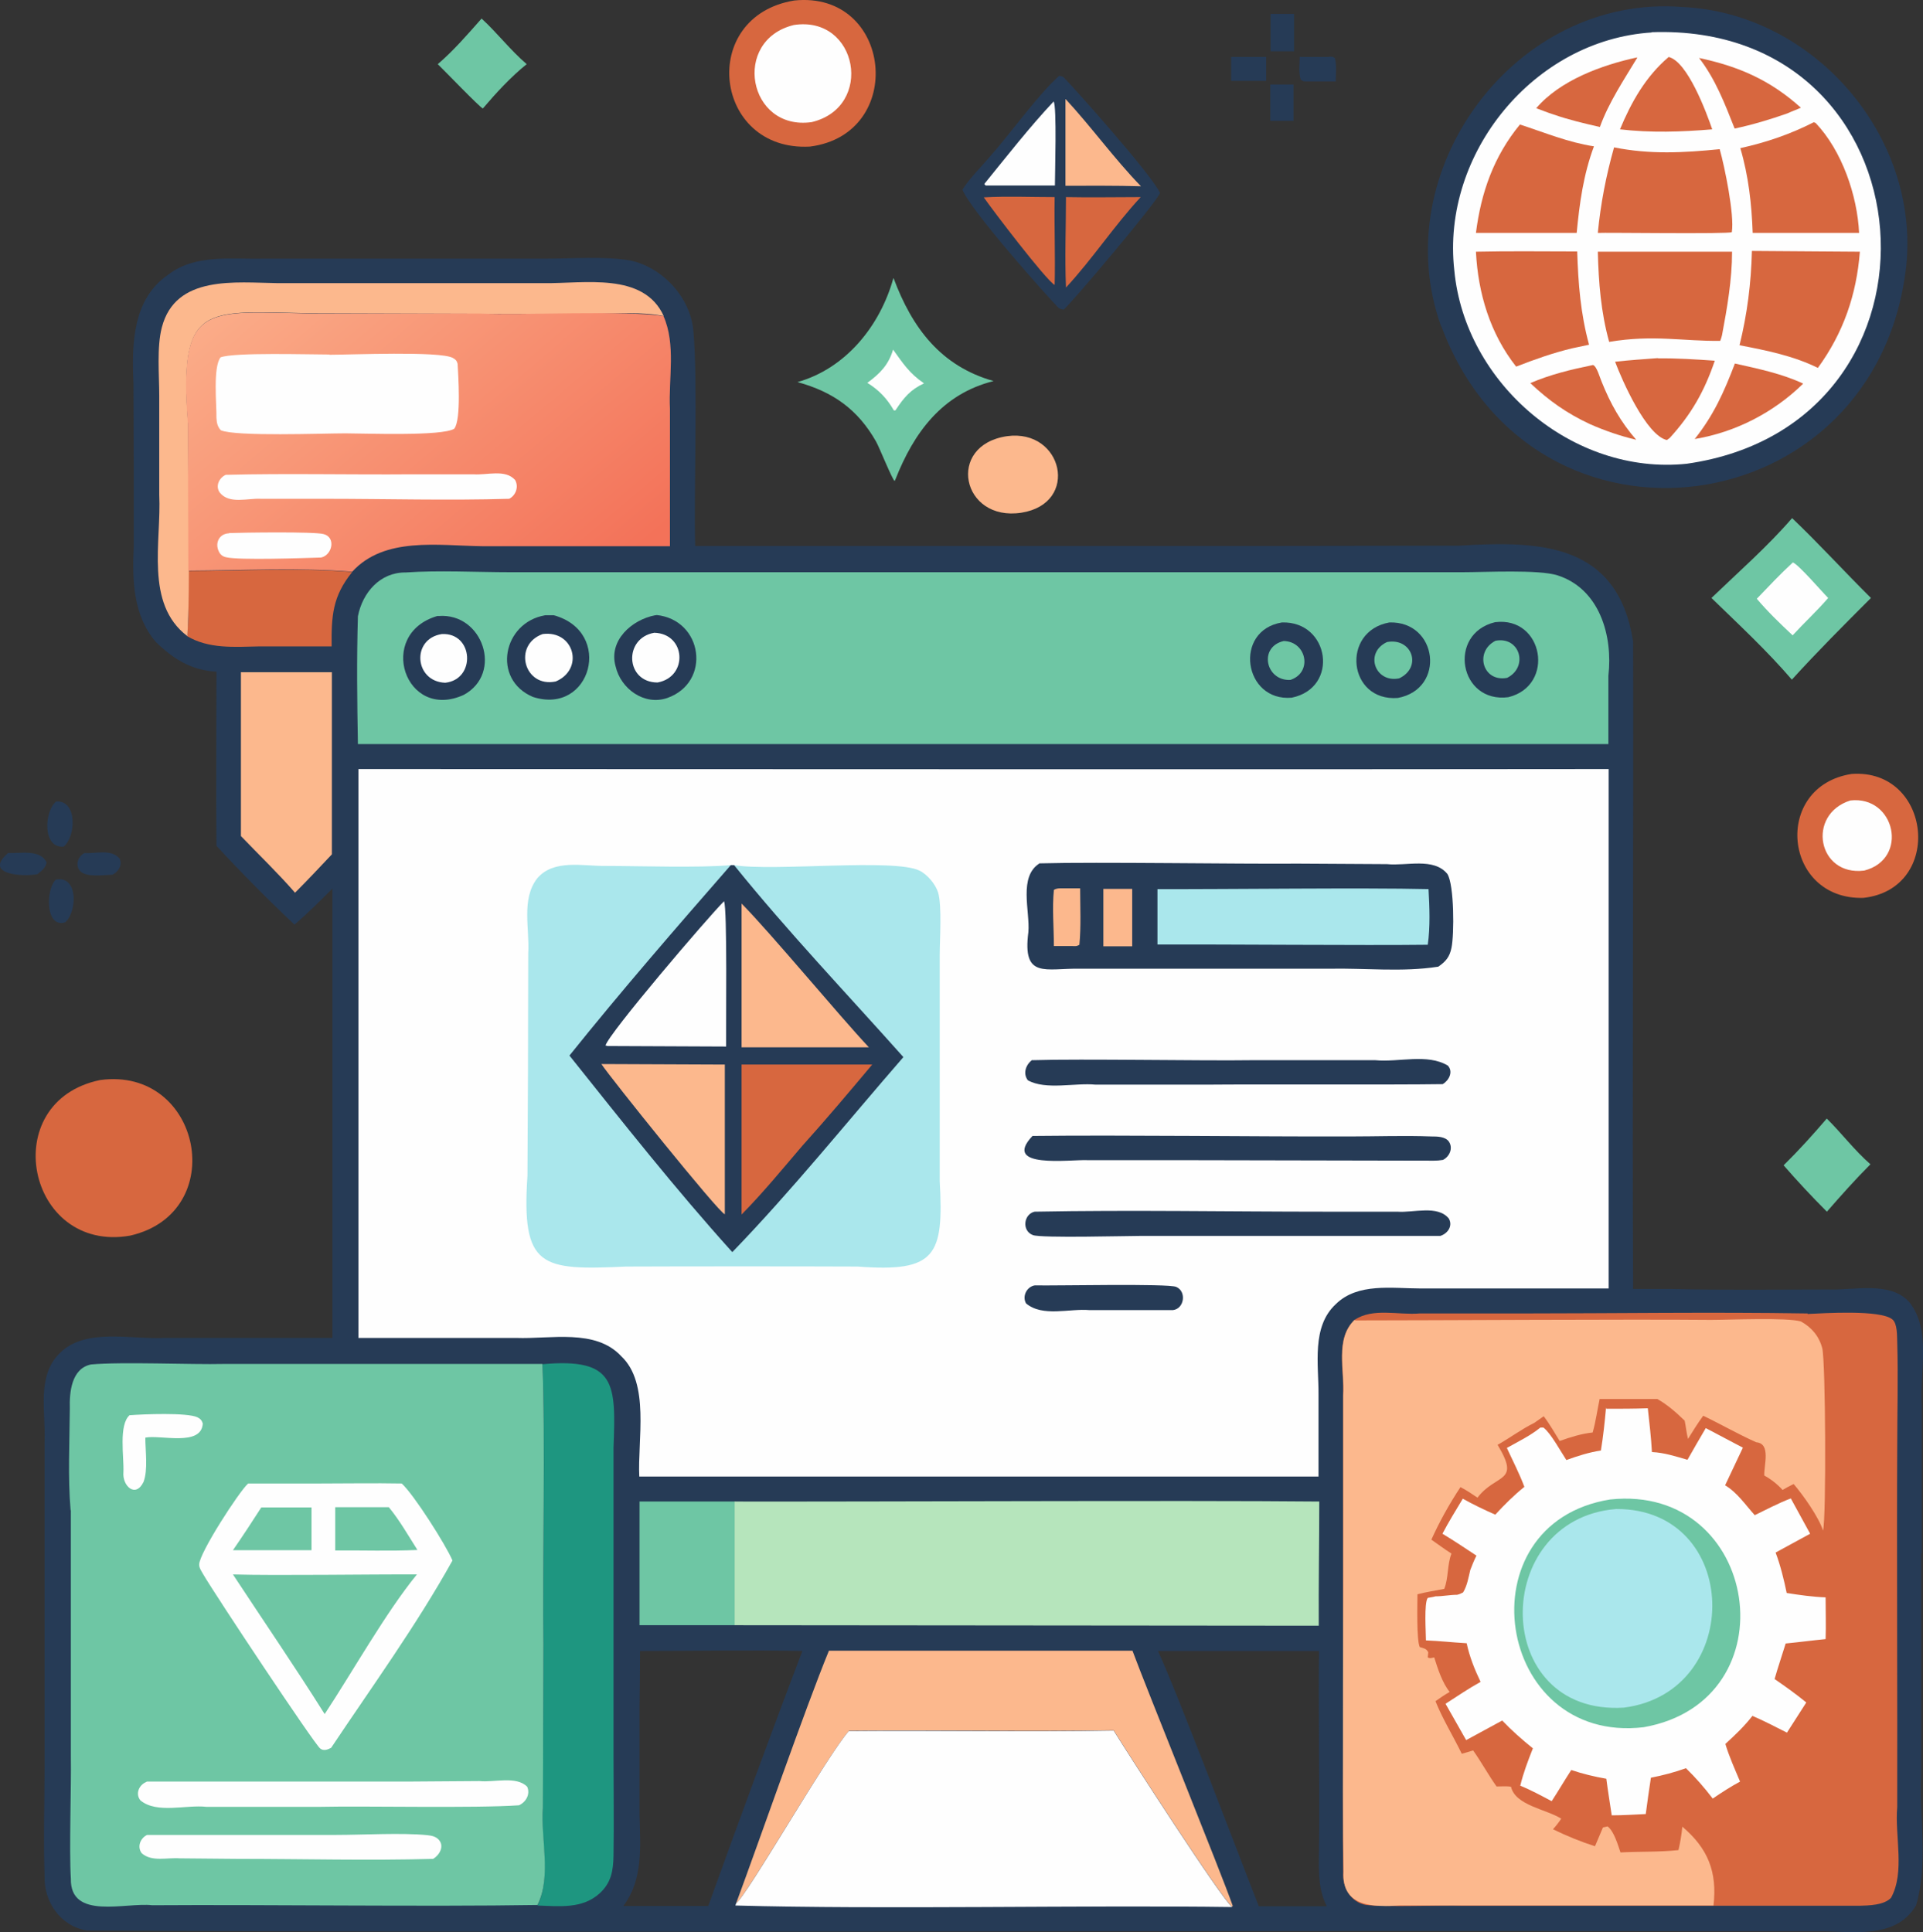 <?xml version="1.0" encoding="UTF-8"?>
<svg id="Layer_1" data-name="Layer 1" xmlns="http://www.w3.org/2000/svg" xmlns:xlink="http://www.w3.org/1999/xlink" viewBox="0 0 74.63 74.99">
  <rect x="0" y="0" width="74.63" height="74.99" fill="#333333" stroke="none"/>
  <defs>
    <style>
      .cls-1 {
        fill: #1e9680;
      }

      .cls-2 {
        fill: #b6e5bc;
      }

      .cls-3 {
        fill: #263b56;
      }

      .cls-4 {
        fill: #fcb88d;
      }

      .cls-5 {
        fill: #aae7ec;
      }

      .cls-6 {
        fill: #d7673f;
      }

      .cls-7 {
        fill: #6ec6a4;
      }

      .cls-8 {
        fill: url(#linear-gradient);
      }

      .cls-9 {
        fill: #fefefe;
      }
    </style>
    <linearGradient id="linear-gradient" x1="185.69" y1="-125.29" x2="164.98" y2="-100.82" gradientTransform="translate(-82.13 -46.42) scale(.56 -.56)" gradientUnits="userSpaceOnUse">
      <stop offset="0" stop-color="#f37259"/>
      <stop offset="1" stop-color="#fbad89"/>
    </linearGradient>
  </defs>
  <path class="cls-3" d="m49.3,3.28h.9s0,1.41,0,1.41h-.9s0-1.41,0-1.41Z"/>
  <path class="cls-3" d="m47.78,2.21h1.36s0,.93,0,.93h-1.36s0-.93,0-.93Z"/>
  <path class="cls-3" d="m2.17,34.14c.87-.17.83,1.25.36,1.66-.79.24-.75-1.32-.36-1.66Z"/>
  <path class="cls-3" d="m.3,33.11c.48.02,1.27-.16,1.51.37-.05.21-.19.32-.36.45-.56.11-2.1.02-1.15-.81Z"/>
  <path class="cls-3" d="m3.28,33.11c.45.03,1.02-.17,1.36.21.12.26-.04.51-.27.63-.34.01-1.03.12-1.27-.15-.19-.23-.07-.57.18-.69Z"/>
  <path class="cls-3" d="m49.31.54h.91s0,1.45,0,1.45h-.91s0-1.45,0-1.45Z"/>
  <path class="cls-3" d="m51.58,2.2c.12,0,.14-.01.23.06.07.29.03.6.03.9h-1.13c-.12,0-.14,0-.23-.07-.09-.28-.04-.59-.04-.88h1.15Z"/>
  <path class="cls-3" d="m2.18,31.11c.83-.06.77,1.37.29,1.75-.83.08-.76-1.38-.29-1.75Z"/>
  <path class="cls-7" d="m18.69.72c.61.56,1.11,1.22,1.75,1.77-.62.5-1.19,1.12-1.7,1.72-.09-.01-1.55-1.53-1.75-1.72.61-.52,1.17-1.17,1.7-1.77Z"/>
  <path class="cls-7" d="m70.89,43.41c.58.57,1.08,1.24,1.7,1.78-.59.59-1.14,1.21-1.69,1.84-.58-.58-1.14-1.18-1.68-1.8.59-.58,1.14-1.19,1.68-1.82Z"/>
  <path class="cls-4" d="m39.08,16.93c2.17-.3,2.84,2.61.56,2.97-2.32.36-2.94-2.62-.56-2.97Z"/>
  <path class="cls-6" d="m71.86,30.04c3.11-.22,3.59,4.46.46,4.81-3.12.09-3.54-4.33-.46-4.81Z"/>
  <path class="cls-9" d="m71.81,31.07c1.74-.2,2.29,2.27.54,2.72-1.81.23-2.25-2.18-.54-2.72Z"/>
  <path class="cls-7" d="m69.55,20.11c1.04.99,2.03,2.08,3.06,3.1-1.04,1.04-2.08,2.08-3.07,3.17-.96-1.12-2.06-2.14-3.12-3.17,1.05-1.01,2.18-2,3.13-3.1Z"/>
  <path class="cls-9" d="m69.58,21.83c.24.1,1.11,1.12,1.37,1.38-.43.5-.93.96-1.38,1.45-.48-.45-.97-.92-1.39-1.42.46-.48.91-.96,1.4-1.41Z"/>
  <path class="cls-7" d="m34.68,10.8c.72,1.93,1.83,3.41,3.88,3.99-1.99.5-3.09,1.99-3.81,3.82l-.03.06c-.1-.07-.59-1.3-.72-1.53-.71-1.25-1.67-1.93-3.05-2.31,1.88-.53,3.21-2.19,3.72-4.03Z"/>
  <path class="cls-9" d="m34.66,13.57c.39.54.63.92,1.2,1.31-.52.24-.78.55-1.09,1.02l-.02.03h-.06c-.27-.47-.58-.79-1.03-1.07.49-.36.82-.69,1-1.29Z"/>
  <path class="cls-6" d="m30.82.02c3.81-.4,4.38,5.19.61,5.67-3.74.2-4.35-5.05-.61-5.67Z"/>
  <path class="cls-9" d="m30.81.97c2.49-.38,3.13,3.19.69,3.77-2.47.35-3.12-3.18-.69-3.77Z"/>
  <path class="cls-6" d="m3.89,41.92c3.93-.53,5.05,5.15,1.16,6.04-4.01.7-5.21-5.21-1.16-6.04Z"/>
  <path class="cls-3" d="m41.09,2.94c.05.01.12.02.18.05.37.37,3.42,3.78,3.75,4.5-.17.41-3.36,4.19-3.74,4.53-.07-.01-.13-.03-.19-.06-.4-.4-3.41-3.77-3.74-4.6.3-.47.75-.9,1.1-1.32.71-.79,1.87-2.41,2.65-3.09Z"/>
  <path class="cls-9" d="m40.89,3.94c.13.17.05,2.83.05,3.26h-2.69s-.05-.06-.05-.06c.87-1.07,1.75-2.2,2.69-3.2Z"/>
  <path class="cls-4" d="m41.36,3.85c1,1.08,1.89,2.32,2.92,3.38-.98-.03-1.96-.02-2.93-.02v-3.36Z"/>
  <path class="cls-6" d="m38.18,7.66c.91-.05,1.84-.01,2.75-.01-.02,1.14.03,2.27,0,3.41-.35-.2-2.42-2.92-2.75-3.4Z"/>
  <path class="cls-6" d="m41.36,7.65c.97.02,1.94,0,2.91,0-1.03,1.11-1.87,2.4-2.9,3.51-.05-1.17,0-2.35,0-3.52Z"/>
  <path class="cls-3" d="m55.93,12.67c-2.18-6.05,2.88-12.9,9.34-12.4,5.09.22,9.23,4.98,8.71,10.05-1.12,10.09-14.48,11.9-18.04,2.35Z"/>
  <path class="cls-9" d="m64.1,1.25c11.02-.39,12.17,15.21,1.36,16.75-4.42.46-8.61-3.12-9.02-7.51-.51-4.53,3.09-8.94,7.66-9.23Z"/>
  <path class="cls-6" d="m63.54,2.24c-.5.83-1.11,1.74-1.45,2.69-.61-.14-1.21-.28-1.81-.49-.22-.07-.44-.16-.66-.24.92-1.08,2.55-1.68,3.91-1.97Z"/>
  <path class="cls-6" d="m65.94,2.25c1.55.33,2.76.86,3.95,1.93-.17.08-.35.14-.52.22-.68.24-1.35.44-2.05.59-.38-.96-.74-1.91-1.38-2.74Z"/>
  <path class="cls-6" d="m61.81,14.17s.01,0,.02,0c.14.05.26.49.33.65.34.85.74,1.56,1.34,2.25-.63-.15-1.21-.35-1.8-.61-.9-.42-1.59-.91-2.31-1.59.79-.34,1.59-.53,2.42-.7Z"/>
  <path class="cls-6" d="m67.33,14.11c.89.2,1.82.39,2.65.78-1.14,1.12-2.63,1.89-4.21,2.15.74-.93,1.14-1.83,1.56-2.93Z"/>
  <path class="cls-6" d="m64.75,2.21c.74.16,1.48,2.17,1.7,2.81-1.19.1-2.39.14-3.58,0,.44-1.06,1-2.05,1.88-2.8Z"/>
  <path class="cls-6" d="m64.35,13.91c.73-.01,1.47.04,2.2.09-.4,1.18-.91,2.08-1.75,3l-.11.08c-.8-.18-1.74-2.32-2.01-3.04.55-.06,1.11-.1,1.66-.14Z"/>
  <path class="cls-6" d="m58.98,4.83c.95.31,1.89.7,2.88.85-.41,1.1-.56,2.21-.67,3.36-.67,0-3.2,0-3.91,0,.2-1.57.69-2.97,1.71-4.21Z"/>
  <path class="cls-6" d="m70.4,4.75l.06.02c1.02,1.07,1.62,2.81,1.69,4.27-.9,0-3.26,0-4.13,0-.04-1.12-.16-2.21-.48-3.29,1-.22,1.94-.54,2.86-1.01Z"/>
  <path class="cls-6" d="m57.27,9.77c1.31-.03,2.63-.01,3.94-.01.04,1.25.13,2.41.46,3.62l-.66.14c-.75.18-1.45.43-2.17.71-1.01-1.28-1.48-2.85-1.56-4.46Z"/>
  <path class="cls-6" d="m62.64,5.72c1.39.28,2.7.21,4.1.07.19.67.58,2.56.47,3.22-.07.08-4.98.01-5.2.03.11-1.14.32-2.22.63-3.32Z"/>
  <path class="cls-6" d="m67.99,9.74l4.19.03c-.13,1.67-.64,3.15-1.63,4.51-.95-.47-2-.68-3.04-.88.3-1.22.45-2.41.48-3.66Z"/>
  <path class="cls-6" d="m62,9.77h5.22c0,1.08-.19,2.18-.39,3.24-.02.08-.04.15-.07.22-1.42.02-2.6-.25-4.31.04-.32-1.15-.41-2.31-.44-3.5Z"/>
  <path class="cls-3" d="m74.58,60.3v-5.75c-.09-1.31.39-2.91-.48-4.01-.75-.83-2.15-.45-3.17-.49-2.02,0-4.05.03-6.06-.02h-1.49c-.04-6.72.02-18.29,0-25.13-.6-3.81-3.57-3.92-6.76-3.72,0,0-6.81.01-6.81.01h-22.83c-.06-2.07.11-6.35-.07-8.34-.11-1.3-1.19-2.47-2.45-2.74-.97-.17-2.27-.07-3.28-.07h-10.96c-1.24.03-2.64-.19-3.69.62-1.38.94-1.42,2.68-1.35,4.19,0,0,.01,3.24.01,3.24,0,0,0,3.13,0,3.13-.06,1.3-.03,2.66.86,3.7.68.66,1.38,1.1,2.35,1.15,0,2.18-.02,4.59,0,6.76.97,1.05,1.99,2.08,3.03,3.06.51-.44.99-.92,1.47-1.4v17.44s-6.51,0-6.51,0c-1.3.07-3.09-.41-4.08.6-.9.89-.53,2.3-.58,3.44,0,0,0,4.75,0,4.75v7.83c0,1.41-.05,2.84,0,4.24-.04,1.01.6,1.96,1.63,2.14,17.7.11,44.45-.01,62.18.03,0,0,4.94,0,4.94,0,1.34-.02,3.07.36,3.88-1,.48-1.62.12-3.41.2-5.09,0,0,0-8.58,0-8.58Zm-47.09,13.68h-3.3c.78-1.02.66-2.34.63-3.54,0,0,0-4.19,0-4.19.01-.72.02-1.45.02-2.17,2.1,0,4.21-.04,6.3,0-1.07,2.8-2.64,7.08-3.65,9.89Zm21.36,0c-.68-1.72-3.18-8.34-3.91-9.9h6.25c-.03,1.78.03,5.81,0,7.54,0,.81-.08,1.62.3,2.37h-2.64Z"/>
  <path class="cls-6" d="m7.31,22.16c2.12,0,4.25-.13,6.36.04-.77.95-.81,1.71-.8,2.89h-2.84c-.94.02-1.93.1-2.77-.4.08-.84.05-1.69.05-2.53Z"/>
  <path class="cls-7" d="m24.81,58.28h3.71s0,4.8,0,4.8h-3.7s0-4.8,0-4.8Z"/>
  <path class="cls-4" d="m9.35,26.09h3.53c0,1.23,0,5.76,0,7.07-.47.5-.94,1-1.43,1.49-.66-.76-1.4-1.47-2.1-2.2,0-1.29,0-5.14,0-6.36Z"/>
  <path class="cls-4" d="m7.27,24.69c-1.66-1.26-1-3.67-1.09-5.49,0,0,0-3.84,0-3.84,0-.81-.1-1.88.1-2.65.53-2.05,2.86-1.74,4.51-1.72,0,0,4.64,0,4.64,0,0,0,5.68,0,5.68,0,1.57.02,3.87-.44,4.65,1.28-.84-.18-1.82-.09-2.68-.09h-4.44s-6.49-.02-6.49-.02c-4.19-.07-5.22-.48-4.85,4.29,0,1.79.09,6.51-.03,8.23Z"/>
  <path class="cls-4" d="m32.17,64.07h11.78c.52,1.41,3.46,8.66,3.89,9.9l-.02.04c-.4-.29-4.08-6.01-4.6-6.85-3.42.06-6.85-.02-10.27.02-.86.97-3.99,6.44-4.38,6.69.87-2.34,2.68-7.56,3.6-9.8Z"/>
  <path class="cls-1" d="m21.05,52.95c2.88-.26,2.85.78,2.76,3.25,0,0,0,3.98,0,3.98v7.95c0,1.3.02,2.6,0,3.9-.01.58-.09,1.05-.54,1.46-.67.61-1.58.5-2.41.47.54-1.1.11-2.56.21-3.77,0,0,.02-6.34.02-6.34-.04-2.67.09-8.29-.04-10.89Z"/>
  <path class="cls-9" d="m32.95,67.19c3.42-.03,6.85.04,10.27-.02.52.84,4.2,6.56,4.6,6.85-5.7-.08-13.6.1-19.28-.06l.03-.09c.39-.24,3.52-5.72,4.38-6.69Z"/>
  <path class="cls-2" d="m28.52,58.28c5.46.01,17.39-.05,22.68,0,0,1.61-.03,3.21-.02,4.82l-22.67-.02v-4.8Z"/>
  <path class="cls-8" d="m7.31,22.16l-.02-5.7c-.37-4.77.66-4.36,4.85-4.29,0,0,6.49,0,6.49,0,1.59.07,5.72-.13,7.12.1.49,1.11.19,2.42.25,3.6,0,0,0,5.33,0,5.33h-7.29c-1.7-.02-3.79-.38-5.04.99-2.11-.17-4.24-.05-6.36-.04Z"/>
  <path class="cls-9" d="m8.89,20.69c.53-.02,3.32-.06,3.67.04.49.13.33.82-.1.91-.64.02-3.18.11-3.68-.01-.14-.03-.23-.1-.29-.23-.16-.34.03-.69.4-.7Z"/>
  <path class="cls-9" d="m8.77,18.43c2.39-.06,4.81,0,7.2-.02h2.41c.51.04,1.23-.21,1.61.22.15.26.03.6-.23.73-2.38.07-4.77,0-7.15,0h-2.48c-.52-.03-1.23.22-1.6-.24-.18-.25-.03-.57.23-.69Z"/>
  <path class="cls-9" d="m12.78,13.77c.8,0,4.28-.15,4.79.12.11.06.16.11.19.23.02.4.15,2.16-.13,2.52-.47.3-3.48.18-4.23.18-.86,0-4.26.13-4.83-.12-.13-.14-.16-.29-.17-.48.01-.51-.14-1.97.16-2.35.53-.2,3.42-.11,4.23-.11Z"/>
  <path class="cls-7" d="m13.89,23.92c.18-.92.86-1.71,1.85-1.7,1.27-.09,2.77-.01,4.07-.01h8.25s23.39,0,23.39,0h5.31c.89,0,2.95-.11,3.68.12,1.64.52,2.16,2.35,1.98,3.9,0,0,0,2.65,0,2.65H13.89c-.03-1.65-.05-3.3,0-4.95Z"/>
  <path class="cls-3" d="m49.75,24.16c1.85-.06,2.24,2.54.38,2.92-1.87.16-2.27-2.61-.38-2.92Z"/>
  <path class="cls-7" d="m49.82,24.88c.89.02,1.13,1.22.26,1.51-.96.05-1.25-1.28-.26-1.51Z"/>
  <path class="cls-3" d="m53.92,24.16c1.88-.06,2.2,2.58.33,2.93-1.94.15-2.22-2.59-.33-2.93Z"/>
  <path class="cls-7" d="m53.83,24.92c.97-.18,1.38.98.47,1.41-.94.19-1.36-1-.47-1.41Z"/>
  <path class="cls-3" d="m58.02,24.15c1.88-.24,2.35,2.46.52,2.91-1.91.25-2.38-2.46-.52-2.91Z"/>
  <path class="cls-7" d="m58.04,24.87c.95-.18,1.29,1.02.45,1.44-.95.18-1.28-1.02-.45-1.44Z"/>
  <path class="cls-3" d="m25.47,23.87c1.81.18,2.15,2.61.43,3.22-.89.31-1.81-.35-2.01-1.23-.28-1,.63-1.81,1.54-1.98h.05Z"/>
  <path class="cls-9" d="m25.39,24.56c1.23.03,1.33,1.71.13,1.93-1.25,0-1.33-1.72-.13-1.93Z"/>
  <path class="cls-3" d="m17.03,23.91c1.7-.13,2.51,2.22.97,3.06-2.28,1.04-3.41-2.36-1.03-3.06h.06Z"/>
  <path class="cls-9" d="m17.15,24.61c1.23-.06,1.33,1.76.13,1.89-1.2-.04-1.33-1.71-.13-1.89Z"/>
  <path class="cls-3" d="m21.16,23.88h.33c2.34.64,1.45,3.9-.81,3.17-1.6-.68-1.17-2.89.48-3.17Z"/>
  <path class="cls-9" d="m21.06,24.61c1.22-.16,1.63,1.36.51,1.84-1.23.26-1.68-1.42-.51-1.84Z"/>
  <path class="cls-7" d="m2.74,58.62c-.11-1.29-.04-2.64-.03-3.94-.02-.64.06-1.56.82-1.72,1.19-.11,3.92.01,5.15-.02,0,0,11.93,0,11.93,0,0,0,.44,0,.44,0,.12,2.57,0,8.24.04,10.89,0,0-.02,6.34-.02,6.34-.09,1.21.34,2.67-.21,3.77-4.32.07-10.61-.02-14.95.01-1.03-.12-3.19.59-3.16-1.03-.07-1.12.02-3.59,0-4.74,0,0,0-9.57,0-9.57Z"/>
  <path class="cls-9" d="m5.04,54.93c.51-.04,2.22-.11,2.62.08.12.06.17.12.21.24-.05.91-1.64.43-2.23.55,0,.51.11,1.25-.07,1.72-.31.64-.83.15-.78-.38.03-.56-.2-1.85.25-2.22Z"/>
  <path class="cls-9" d="m5.71,71.22h7.34c1.04,0,2.55-.09,3.54.01.17.02.33.05.45.19.21.25.01.59-.23.73-2.53.07-5.06,0-7.59,0,0,0-2.24-.02-2.24-.02-.48-.04-1.09.15-1.48-.2-.19-.25-.05-.59.21-.71Z"/>
  <path class="cls-9" d="m5.69,69.15h10.1s2.82-.02,2.82-.02c.56.06,1.43-.21,1.85.22.13.29-.05.6-.32.72-1.7.12-5.96.02-7.73.06,0,0-4.4,0-4.4,0-.79-.09-1.92.28-2.56-.25-.21-.26-.05-.61.24-.72Z"/>
  <path class="cls-9" d="m12.38,57.58c1.07,0,2.14-.02,3.21,0,.46.41,1.73,2.41,1.97,2.99-1.39,2.5-3.12,4.89-4.71,7.27-.13.07-.29.13-.42.03-.23-.17-4.1-6-4.54-6.76-.06-.11-.17-.26-.16-.39.01-.45,1.55-2.83,1.9-3.14h2.75Z"/>
  <path class="cls-7" d="m10.14,58.51h1.95c0,.55,0,1.11,0,1.66-.6,0-2.42,0-3.05,0,.38-.55.74-1.1,1.1-1.66Z"/>
  <path class="cls-7" d="m13.01,58.5h2.08c.42.51.76,1.11,1.11,1.66-1.06.05-2.13.01-3.19.02v-1.68Z"/>
  <path class="cls-7" d="m9.05,61.11c1.72.05,5.36-.01,7.13,0-1.21,1.48-2.51,3.8-3.58,5.42-1.15-1.83-2.37-3.61-3.56-5.42Z"/>
  <path class="cls-6" d="m70.15,51c.66-.03,2.83-.17,3.29.21.2.16.18.64.19.88.04,1.36,0,2.74,0,4.1-.02,3.42.01,10.57,0,13.95-.1,1.12.31,2.52-.24,3.52-.27.29-.86.3-1.23.31h-5.67s-9.71,0-9.71,0c-.87-.03-2.92.06-3.76-.03-.6-.1-.93-.69-.89-1.27-.03-1.66-.01-3.32-.01-4.98v-9.3s0-4.22,0-4.22c.07-.96-.33-2.2.45-2.94.71-.48,1.7-.18,2.52-.25,0,0,3.82,0,3.82,0,3.74,0,7.5-.06,11.24,0Z"/>
  <path class="cls-9" d="m62.34,54.68c.54,0,1.07,0,1.61-.02.06.56.13,1.14.16,1.7.47.02.93.17,1.38.3.23-.41.47-.82.71-1.23l1.44.76-.69,1.46c.47.28.79.76,1.15,1.16.46-.22.92-.47,1.4-.65l.75,1.37-1.34.73c.19.51.32,1.04.43,1.57.5.08,1,.15,1.51.17,0,.54.02,1.08,0,1.62-.52.05-1.03.12-1.55.17-.14.46-.3.92-.43,1.38.42.29.83.58,1.23.91l-.75,1.17c-.44-.22-.89-.46-1.34-.65-.31.4-.68.75-1.05,1.09.15.5.37.98.57,1.46-.37.2-.71.42-1.06.66-.32-.42-.66-.81-1.04-1.18-.44.16-.9.28-1.36.37-.07.47-.14.94-.2,1.41-.44.02-.88.05-1.32.05-.07-.47-.15-.95-.21-1.42-.46-.08-.92-.19-1.36-.34-.26.4-.5.81-.76,1.21-.4-.21-.8-.43-1.22-.6.12-.5.3-.97.49-1.45-.42-.34-.82-.69-1.19-1.08-.47.25-.93.51-1.4.76l-.8-1.41c.45-.29.89-.59,1.36-.85-.23-.48-.43-.98-.54-1.5-.53-.03-1.06-.09-1.58-.11,0-.29-.08-1.45.07-1.65.1-.02.2-.03.3-.06.28,0,.56-.06.84-.06.09-.02.15-.05.23-.09.16-.26.21-.58.28-.87.07-.19.15-.38.24-.56-.44-.29-.87-.58-1.32-.85.24-.46.52-.91.79-1.36.41.23.83.43,1.26.62.35-.38.72-.75,1.13-1.08-.19-.51-.45-1.01-.68-1.51.43-.24.92-.48,1.3-.79h.12c.29.22.67.93.89,1.26.44-.16.88-.3,1.34-.37.09-.55.15-1.11.2-1.67Z"/>
  <path class="cls-7" d="m62.49,58.2c5.81-.62,7.08,7.82,1.3,8.84-5.77.68-7.05-7.92-1.3-8.84Z"/>
  <path class="cls-5" d="m62.72,58.57c4.85-.02,5,7.11.3,7.71-5.17.32-5.19-7.31-.3-7.71Z"/>
  <path class="cls-4" d="m52.58,51.25c3,0,10.7-.05,13.81-.02.73,0,2.95-.1,3.5.06.42.23.71.58.83,1.04.13.5.16,6.6.03,7.08-.16-.52-.78-1.39-1.14-1.81-.15.07-.29.15-.43.23-.21-.23-.44-.41-.71-.56-.02-.39.27-1.24-.31-1.29-.7-.31-1.37-.7-2.06-1.03-.21.29-.4.59-.59.9-.06-.23-.08-.48-.13-.71-.33-.32-.66-.61-1.06-.84h-2.24c-.09.43-.15.88-.27,1.3-.45.05-.86.18-1.28.33-.2-.32-.39-.66-.62-.96l-.37.26c-.49.24-.94.58-1.42.85.91,1.5-.06,1.1-.78,2.05-.22-.15-.43-.29-.66-.41-.43.65-.81,1.33-1.13,2.04.26.18.51.37.78.54-.17.44-.11.94-.28,1.37-.34.07-.7.12-1.04.21,0,.39-.04,1.78.09,2.05.16.05.25.05.33.2l-.02.2c.09.05.15.02.25,0,.14.44.31.98.6,1.34-.19.11-.37.23-.55.36.28.7.69,1.36,1.02,2.04.14-.04.3-.08.44-.13.32.45.59.95.91,1.4.18,0,.39-.02.56.01.17.73,1.37.87,1.95,1.24-.1.15-.2.28-.32.41.53.26,1.07.48,1.63.66l.31-.73.18-.04c.25.19.4.72.5,1.01.75-.04,1.5-.01,2.25-.09.07-.3.12-.6.15-.91.99.84,1.36,1.75,1.21,3.06h-9.71s-2.47,0-2.47,0c-1.02.06-2.25.07-2.18-1.3-.05-3.31,0-10.87-.01-14.28,0,0,0-4.22,0-4.22.07-.96-.33-2.2.45-2.94Z"/>
  <path class="cls-9" d="m13.91,29.85c12.03,0,36.23.02,48.52,0v20.16s-7.31,0-7.31,0c-1.09,0-2.43-.23-3.28.61-.95.88-.66,2.35-.67,3.51,0,0,0,3.18,0,3.18h-26.36c-.07-1.42.42-3.62-.7-4.67-1-1.08-2.74-.66-4.08-.71,0,0-6.12,0-6.12,0v-22.09Z"/>
  <path class="cls-3" d="m40.17,49.89c.73.02,5.18-.08,5.48.06.41.18.31.85-.13.9h-3.24c-.77-.07-1.82.28-2.46-.26-.16-.28.03-.65.34-.7Z"/>
  <path class="cls-3" d="m40.07,44.09c3.55-.04,8.73.03,12.31.02,1.05,0,2.12-.04,3.17,0,.22,0,.54,0,.68.2.17.25.03.58-.23.71-.12.02-.23.03-.35.03l-10.01-.02h-3.44c-.66-.03-3.35.35-2.13-.94Z"/>
  <path class="cls-3" d="m40.16,47.03c3.74-.07,7.49,0,11.23,0h2.84c.62.05,1.57-.27,2,.27.16.29-.05.58-.33.67h-11.6c-.56,0-3.87.09-4.21-.03-.44-.16-.37-.81.06-.91Z"/>
  <path class="cls-3" d="m40.07,41.15c1.93-.06,6.56.03,8.56,0,0,0,4.74,0,4.74,0,.91.09,2.02-.27,2.82.21.22.24.04.58-.2.72-2.08.03-7.04,0-9.2.02,0,0-4.27,0-4.27,0-.8-.08-1.93.22-2.63-.17-.2-.26-.08-.61.17-.79Z"/>
  <path class="cls-3" d="m40.36,33.51c2.23-.06,7.7.03,10.01.01,0,0,3.46.02,3.46.02.74.08,1.81-.27,2.34.38.27.42.27,2.36.16,2.87-.07.35-.22.53-.51.73-1.4.22-2.84.05-4.25.08,0,0-6.6,0-6.6,0h-3.04c-1.35-.03-2.26.42-2.02-1.42.07-.82-.4-2.17.45-2.68Z"/>
  <path class="cls-4" d="m41.23,34.48c.23,0,.46,0,.69,0,0,.72.04,1.47-.03,2.19-.11.07-.17.05-.29.05h-.7c0-.72-.07-1.47,0-2.18.12-.07.21-.06.34-.06Z"/>
  <path class="cls-4" d="m42.81,34.5h1.13s0,2.23,0,2.23h-1.12s0-2.23,0-2.23Z"/>
  <path class="cls-5" d="m44.93,34.51c2.64.01,7.95-.06,10.51,0,.04.69.07,1.48-.03,2.16-2.41.03-8-.02-10.49-.01v-2.15Z"/>
  <path class="cls-5" d="m28.37,33.58h.12c1.53.25,6.2-.27,7.19.21.31.15.63.53.73.86.15.52.06,1.83.06,2.44v4.92s0,3.83,0,3.83c.16,2.89-.14,3.55-3.18,3.32-2.2-.01-6.77-.01-8.99,0-3.3.15-4.07.06-3.83-3.53,0,0,.02-4.01.02-4.01,0,0,.01-4.61.01-4.61.06-.96-.28-2.11.35-2.92.64-.75,1.77-.47,2.64-.48,1.36,0,3.56.08,4.89-.03Z"/>
  <path class="cls-3" d="m28.37,33.58h.12c2.08,2.58,4.37,4.98,6.57,7.45-2.2,2.53-4.31,5.16-6.64,7.57-2.21-2.45-4.26-5.05-6.32-7.63,2.02-2.52,4.14-4.96,6.26-7.39Z"/>
  <path class="cls-4" d="m28.79,35.08c1.16,1.18,3.75,4.31,4.93,5.57h-4.94s0-5.57,0-5.57Z"/>
  <path class="cls-9" d="m28.1,34.99c.13.26.07,4.83.08,5.63l-4.6-.02-.08-.02c.11-.45,3.95-4.95,4.6-5.6Z"/>
  <path class="cls-4" d="m23.34,41.3l4.79.02v5.81c-.22-.04-4.49-5.36-4.79-5.83Z"/>
  <path class="cls-6" d="m28.78,41.32h5.07c-.89,1.06-1.78,2.12-2.71,3.15-.77.9-1.53,1.83-2.36,2.67v-5.82Z"/>
</svg>